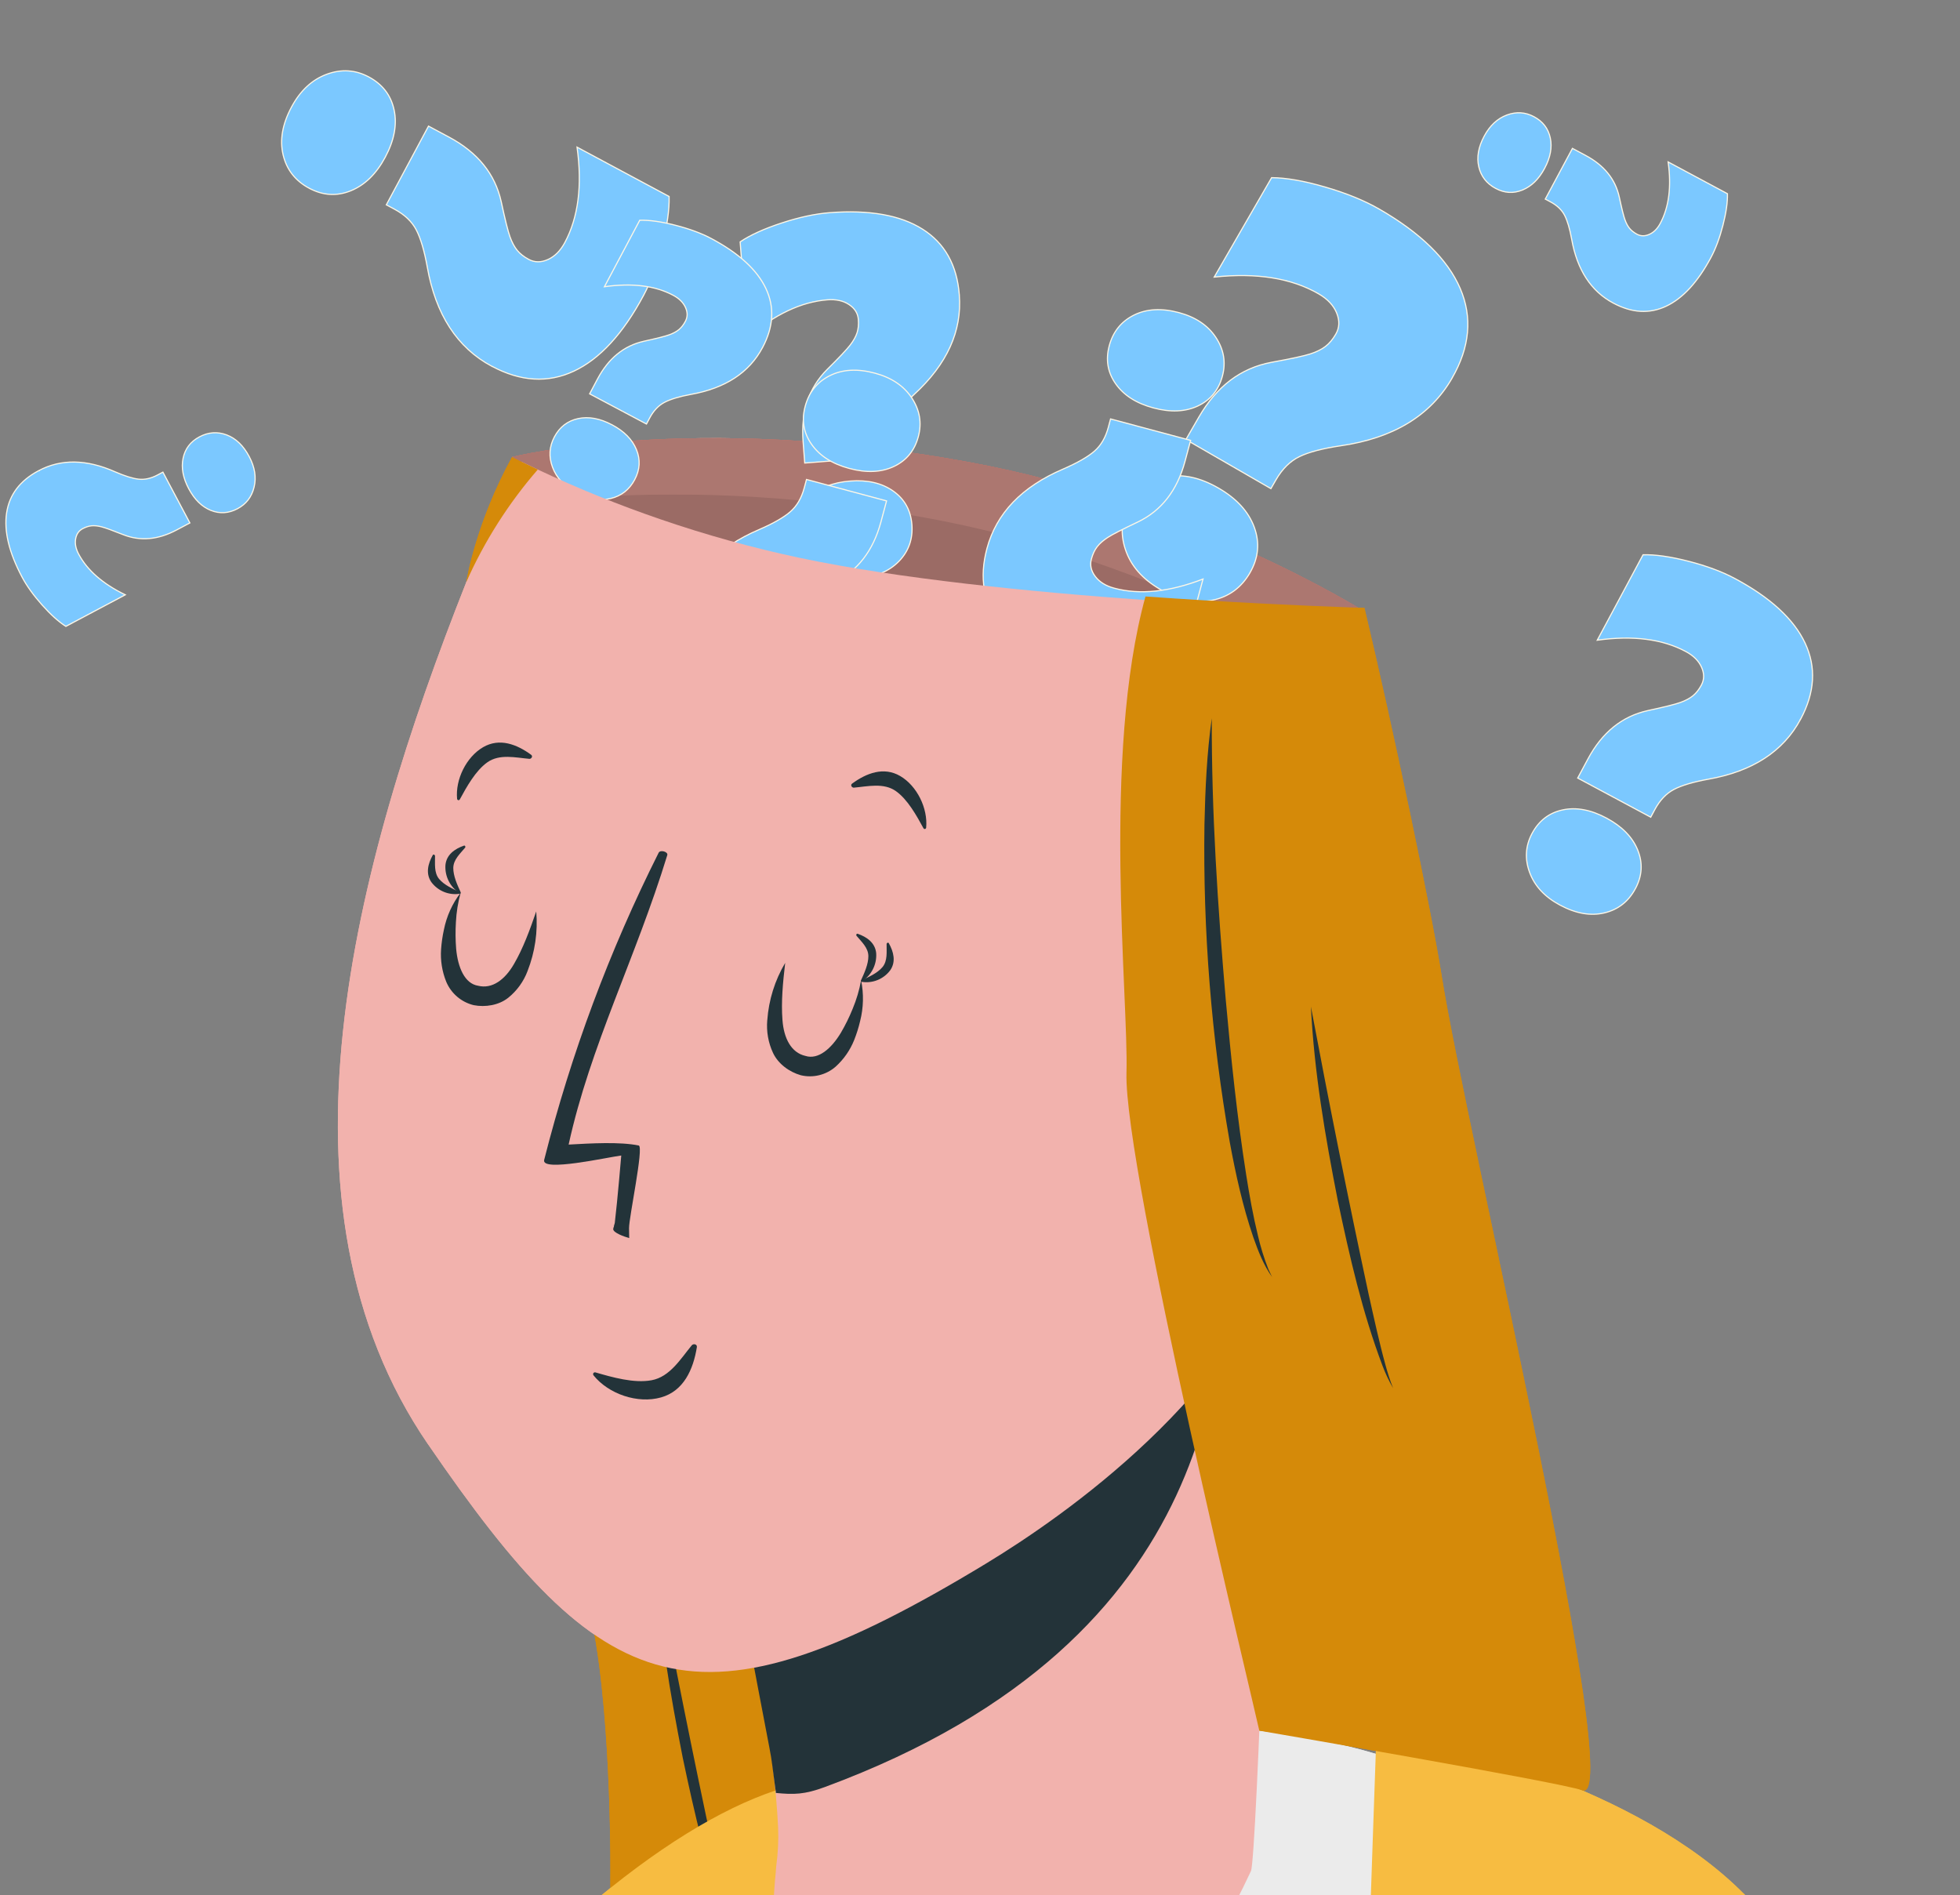 <?xml version="1.0" encoding="UTF-8"?>
<svg id="uuid-c5468422-dcda-4f16-9491-dee401680d7c" data-name="Layer 1" xmlns="http://www.w3.org/2000/svg" xmlns:xlink="http://www.w3.org/1999/xlink" viewBox="0 0 1725 1668">
  <rect x="0" y="0" width="1725" height="1668" fill="#808080" stroke="none"/>
  <defs>
    <style>
      .uuid-42521da4-27f3-4c19-9b2e-f9abe98a5b18 {
        mask: url(#uuid-32446f0e-a67a-484f-ba15-6d773fdec46c);
      }

      .uuid-7142bf57-3c7f-47e7-8835-cbe084eb5528 {
        fill: #f2b2ad;
      }

      .uuid-6d3cb1f9-f65b-4e2f-bca6-8b9477bac855 {
        mask: url(#uuid-804f5815-ce9e-415e-aa9e-caaea154c9cd);
      }

      .uuid-a1bd583d-0366-4ce0-8408-8989d85c3ffb {
        fill: #d58a09;
      }

      .uuid-82065aae-6e7d-4831-83cd-d829246261d7 {
        mask: url(#uuid-671f5466-809d-4209-ae8f-4537d82fa4c5);
      }

      .uuid-b357000d-8155-47b1-b946-fab68324cc4f {
        mask: url(#uuid-cc7bfb5e-d54b-4b4f-bb7b-226b1c2c969d);
      }

      .uuid-672727f5-cb4f-4a46-ab09-01edc7cbda0c {
        fill: #fff;
      }

      .uuid-73834d5f-8d5b-4fd6-828d-376c20b19493 {
        fill: #f5a9a0;
      }

      .uuid-3d956c2f-d3db-4bf6-8049-a6c779a12706 {
        fill: #7bc8ff;
        fill-rule: evenodd;
      }

      .uuid-6c986248-5e81-4ea7-bf4d-28e0bc7a485c {
        mask: url(#uuid-a0a3b8fd-2606-4fae-a831-f751a9f5c41b);
      }

      .uuid-5c991a30-e95a-4235-bc44-e15f9f0af136 {
        fill: #ad645a;
      }

      .uuid-c467403e-1f74-4254-9fea-b2eaccd6b5a8 {
        mask: url(#uuid-c6793b17-3bf3-42f3-b688-abeec6f6c466);
      }

      .uuid-0327cc9e-f921-4413-adb5-d70e1c9d9c05 {
        fill: #c8c7c7;
      }

      .uuid-731965ec-d9d8-43db-914a-a5ab0518ba13 {
        opacity: .3;
      }

      .uuid-6d9be762-cc7f-4498-b9de-e55cc2ab3f27 {
        fill: #f7bc41;
      }

      .uuid-e7b24379-43b0-41d1-8956-fe8d9a84f87c {
        fill: #233339;
      }

      .uuid-c04d35a5-6cb5-4965-9cc9-550564fc2176 {
        fill: #ebebeb;
      }

      .uuid-a9d9ef51-facc-40a2-b23f-76193d7ecf56 {
        mask: url(#uuid-d5538572-6304-45a6-abf3-344beedaf782);
      }

      .uuid-720ea7d5-822b-404f-9676-c365dbb4cf66 {
        mask: url(#uuid-f3302ee5-8817-4454-8139-566d9c1134da);
      }

      .uuid-f1505984-06d8-44df-b33e-f0eb161ec4df {
        opacity: .1;
      }

      .uuid-61cca793-3726-489a-a5a9-85ad5ec16301 {
        mask: url(#uuid-4a7cad44-fdb4-4058-9305-09a759f0127c);
      }

      .uuid-10557668-e1c7-412a-84f9-fcfd1dd1f507 {
        fill: none;
        stroke: #fef7e6;
      }

      .uuid-452367e3-b262-484f-84a1-021a36cb14eb {
        mask: url(#uuid-7d21858c-895b-4710-a0f1-fc207587879b);
      }
    </style>
    <mask id="uuid-32446f0e-a67a-484f-ba15-6d773fdec46c" data-name="mask" x="-564" y="0" width="2852" height="2123.148" maskUnits="userSpaceOnUse">
      <g id="uuid-b957315f-c82a-42de-b4bd-9862a479d58c" data-name="mask-2">
        <rect id="uuid-ea5869a5-6f88-4dcb-b4db-04e789c540a9" data-name="path-1" class="uuid-672727f5-cb4f-4a46-ab09-01edc7cbda0c" x="-564" y="0" width="2852" height="1668"/>
      </g>
    </mask>
    <mask id="uuid-a0a3b8fd-2606-4fae-a831-f751a9f5c41b" data-name="mask-1" x="567.641" y="1602.223" width="292.627" height="486.634" maskUnits="userSpaceOnUse">
      <g id="uuid-ca91360e-48a1-4f4c-8c24-884bfca77ee7" data-name="mask-4">
        <rect id="uuid-a07a9ad3-ffca-4a14-b6cc-a863353a7c6c" data-name="path-3" class="uuid-672727f5-cb4f-4a46-ab09-01edc7cbda0c" x="567.641" y="1602.245" width="292.622" height="486.612"/>
      </g>
    </mask>
    <mask id="uuid-804f5815-ce9e-415e-aa9e-caaea154c9cd" data-name="mask-2" x="450.648" y="385.566" width="750.233" height="154.331" maskUnits="userSpaceOnUse">
      <g id="uuid-a55d5c1f-353f-4d11-b9ed-d6256437707f" data-name="mask-6">
        <rect id="uuid-98b24385-b4f0-4f9a-b41c-e35c2b8c3096" data-name="path-5" class="uuid-672727f5-cb4f-4a46-ab09-01edc7cbda0c" x="450.67" y="385.574" width="750.212" height="154.32"/>
      </g>
    </mask>
    <mask id="uuid-7d21858c-895b-4710-a0f1-fc207587879b" data-name="mask-3" x="516.471" y="435.163" width="556.951" height="103.739" maskUnits="userSpaceOnUse">
      <g id="uuid-7fec3ef3-c8f0-488c-b5cd-15c4ebacb11d" data-name="mask-8">
        <rect id="uuid-e31e399d-3a04-43a1-9587-04ec647da54b" data-name="path-7" class="uuid-672727f5-cb4f-4a46-ab09-01edc7cbda0c" x="516.471" y="435.165" width="556.951" height="103.736"/>
      </g>
    </mask>
    <mask id="uuid-c6793b17-3bf3-42f3-b688-abeec6f6c466" data-name="mask-4" x="-73.995" y="-1.165" width="2003.528" height="2124.335" maskUnits="userSpaceOnUse">
      <g id="uuid-1963d485-5147-4559-8ebe-cc53cd2a9872" data-name="mask-14">
        <rect id="uuid-e57589e1-88a8-4a3a-a76d-a570e33a7874" data-name="path-13" class="uuid-672727f5-cb4f-4a46-ab09-01edc7cbda0c" x="-73.995" y="-1.165" width="2003.528" height="2124.335"/>
      </g>
    </mask>
    <mask id="uuid-d5538572-6304-45a6-abf3-344beedaf782" data-name="mask-5" x="567.641" y="1602.223" width="292.627" height="486.634" maskUnits="userSpaceOnUse">
      <g id="uuid-f5f240e4-b5d0-4a19-a9d0-f5cbeab8424b" data-name="mask-16">
        <rect id="uuid-aa395653-558b-48fb-89d7-b819660351fb" data-name="path-15" class="uuid-672727f5-cb4f-4a46-ab09-01edc7cbda0c" x="567.641" y="1602.245" width="292.622" height="486.612"/>
      </g>
    </mask>
    <mask id="uuid-cc7bfb5e-d54b-4b4f-bb7b-226b1c2c969d" data-name="mask-6" x="450.648" y="385.566" width="750.233" height="154.331" maskUnits="userSpaceOnUse">
      <g id="uuid-96f646a9-7e60-499c-9e1f-55c151da50e8" data-name="mask-18">
        <rect id="uuid-e7940b07-7187-4f8c-a4bd-5b37ebe9a858" data-name="path-17" class="uuid-672727f5-cb4f-4a46-ab09-01edc7cbda0c" x="450.67" y="385.574" width="750.212" height="154.32"/>
      </g>
    </mask>
    <mask id="uuid-4a7cad44-fdb4-4058-9305-09a759f0127c" data-name="mask-7" x="516.471" y="435.162" width="556.951" height="103.739" maskUnits="userSpaceOnUse">
      <g id="uuid-5dacc330-dce6-4ee4-b0c0-a907a38f9a28" data-name="mask-20">
        <rect id="uuid-ede260b9-5431-4cc7-b296-76f87a020550" data-name="path-19" class="uuid-672727f5-cb4f-4a46-ab09-01edc7cbda0c" x="516.471" y="435.165" width="556.951" height="103.736"/>
      </g>
    </mask>
    <mask id="uuid-671f5466-809d-4209-ae8f-4537d82fa4c5" data-name="mask-8" x="-73.995" y="-1.165" width="2003.528" height="2124.335" maskUnits="userSpaceOnUse">
      <g id="uuid-e105277b-59dd-42ef-8529-73b5d5d3ca89" data-name="mask-22">
        <rect id="uuid-0af99e45-a017-490b-b57a-446206bcb9bb" data-name="path-21" class="uuid-672727f5-cb4f-4a46-ab09-01edc7cbda0c" x="-73.995" y="-1.165" width="2003.528" height="2124.335"/>
      </g>
    </mask>
    <mask id="uuid-f3302ee5-8817-4454-8139-566d9c1134da" data-name="mask-9" x="-73.995" y="-1.165" width="2003.528" height="2124.335" maskUnits="userSpaceOnUse">
      <g id="uuid-e73adecc-8f63-4846-9d69-b7d0bc3d6106" data-name="mask-24">
        <rect id="uuid-2cea01f4-9943-4b29-9d95-b93765ba290d" data-name="path-23" class="uuid-672727f5-cb4f-4a46-ab09-01edc7cbda0c" x="-73.995" y="-1.165" width="2003.528" height="2124.335"/>
      </g>
    </mask>
  </defs>
  <g id="uuid-907eac92-f023-4d3c-993a-6dd938c745d5" data-name="Mask Group 8-Clipped">
    <g class="uuid-42521da4-27f3-4c19-9b2e-f9abe98a5b18">
      <g id="uuid-c9934907-2f21-481c-805f-7f7dbe56366f" data-name="Mask Group 8">
        <g id="uuid-1bb22dca-3343-4c20-b513-c39e26dfb5df" data-name="Group 46594">
          <g id="uuid-279bc9e3-71a0-4038-8779-62ce69505783" data-name="Group">
            <g id="uuid-751fbdb2-f2a2-48ed-80f9-52df0305d63c" data-name="Group 46586">
              <path id="uuid-e2ec1278-77d1-4110-a365-3586a21c39de" data-name="Path 1835" class="uuid-a1bd583d-0366-4ce0-8408-8989d85c3ffb" d="M521.932,1431.761c16.704,86.321,15.258,221.392,15.258,221.392l.043,34.593,180.053-126.417-23.243-165.24-172.111,35.672h0Z"/>
              <path id="uuid-b5b8d7cd-4a12-4218-901d-5fb4954ef83d" data-name="Path 1836" class="uuid-e7b24379-43b0-41d1-8956-fe8d9a84f87c" d="M577.18,1375.955c2.849,57.554,12.582,114.44,23.675,170.829,10.359,49.203,21.603,98.578,39.429,145.58,2.547,6.733,5.633,13.25,9.237,19.465-1.338-3.323-2.611-6.668-3.669-10.078-.842-2.59-2.352-7.661-3.043-10.272-5.503-19.875-10.381-42.362-14.891-62.626-17.956-83.688-34.962-168.714-50.759-252.899"/>
              <path id="uuid-7dffd5f2-23df-487e-b04a-d4d94ea28912" data-name="Path 1837" class="uuid-5c991a30-e95a-4235-bc44-e15f9f0af136" d="M218.433,2088.858h501.724c3.302-10.617,6.561-21.127,9.755-31.529,10.985-36.06,20.135-70.87,27.236-103.909,1.683-7.812,3.259-15.559,4.705-23.199,2.87-14.998,5.331-29.586,7.295-43.7,9.971-70.934,8.525-129.87-5.654-169.836-12.604-35.715-35.415-56.281-69.384-56.691-1.338-.065-2.741-.065-4.101,0-2.741.065-5.503.281-8.352.626-54.493,6.431-133.804,58.698-241.258,173.117-25.725,27.45-53.112,58.547-82.182,93.27-9.647,11.545-19.617,23.372-29.933,35.499-33.688,39.751-70.744,82.307-109.871,126.374"/>
              <path id="uuid-b9bcb0bf-ef66-4831-86fe-67eb7bcf4d5b" data-name="Path 1838" class="uuid-6d9be762-cc7f-4498-b9de-e55cc2ab3f27" d="M62.205,2122.933h697.855c5.611-15.387,31.077-64.525,36.214-79.178,8.568-24.407,16.229-47.93,22.984-70.524,2.741-9.193,5.374-18.257,7.791-27.169h.065c4.942-17.761,9.258-34.917,13.014-51.469,2.417-10.445,4.597-20.631,6.496-30.622,1.856-9.366,3.539-18.559,4.985-27.515.95-5.978,1.856-11.826,2.633-17.631.842-5.805,1.511-11.481,2.18-17.048.345-2.978.669-5.913.95-8.848.216-2.482.496-4.877.669-7.294.043-.13.065-.259.065-.41.281-3.107.496-6.215.734-9.258.561-7.532.95-14.869,1.187-22.055,1.791-56.238-6.345-100.413-22.984-131.812-12.884-24.472-30.991-41.24-53.651-49.915-1.338-.604-2.698-1.122-4.101-1.554-26.675-9.021-59.306-7.467-96.922,5.179h-.065c-48.364,16.25-104.929,50.778-167.644,104.427-114.576,98.039-305.376,284.341-452.454,442.697"/>
              <g id="uuid-f5785d84-cf29-4b33-b6b9-d78fff4f62d6" data-name="Group 46579" class="uuid-f1505984-06d8-44df-b33e-f0eb161ec4df">
                <g id="uuid-9b9eabd7-7ae9-4021-a580-395ebcf0bfd9" data-name="Group 46577-Clipped">
                  <g class="uuid-6c986248-5e81-4ea7-bf4d-28e0bc7a485c">
                    <g id="uuid-705fcdf3-2dde-4efa-8b65-d867ed1a8072" data-name="Group 46577">
                      <g id="uuid-7a03941d-edce-4756-ad79-b16f07b77357" data-name="Path 1839">
                        <g id="uuid-c9763d79-f5e8-4bf4-89fc-98f6cef04fc1" data-name="Group">
                          <path id="uuid-09bf52a1-a671-4e1e-af9c-4b6b11e49c9d" data-name="Path" d="M567.641,2088.857h212.339c5.654-15.387,11.05-30.428,16.208-45.081,8.568-24.407,16.251-47.93,23.027-70.524,2.741-9.193,5.374-18.257,7.856-27.169,4.942-17.739,9.258-34.895,13.014-51.404l.065-.065c2.417-10.445,4.597-20.631,6.496-30.622,1.856-9.366,3.539-18.559,4.985-27.515.95-5.978,1.856-11.826,2.633-17.631.842-5.805,1.511-11.481,2.18-17.07.345-2.978.669-5.913.95-8.848.216-2.482.496-4.877.669-7.294.043-.13.065-.259.065-.41.281-3.108.496-6.215.734-9.258.561-7.532.95-14.869,1.165-22.055,1.791-56.238-6.388-100.348-23.2-131.704-3.712-7.078-8.115-13.768-13.121-19.983l-16.488,31.313-43.724,83.105-57.557,109.412-20.848,39.621v.065l-5.374,10.1-81.837,155.55-30.214,57.447-.022.022Z"/>
                        </g>
                      </g>
                    </g>
                  </g>
                </g>
              </g>
              <path id="uuid-6191649a-7cb5-4045-8eb0-fd4b148c5981" data-name="Path 1840" class="uuid-6d9be762-cc7f-4498-b9de-e55cc2ab3f27" d="M559.85,2088.858h346.618c-.065-40.441-.065-79.782-.108-117.569-.065-10.855-.065-21.602-.065-32.219-.065-20.048-.108-39.621-.173-58.633-.345-137.962-.95-246.705-1.23-300.526v-.065c-.173-23.825-.281-36.924-.281-36.924l3.259-12.517,6.388-24.515s-65.413,14.523-134.97,64.784c-7.51,5.395-15.064,11.265-22.639,17.588-19.51,16.228-37.379,34.356-53.306,54.102-1.683,2.072-3.302,4.079-4.92,6.194-2.87,3.733-5.654,7.532-8.417,11.438-3.129,4.316-6.172,8.719-9.086,13.315v.065c-14.33,22.033-26.286,45.491-35.696,70.028-22.358,57.965-52.4,187.252-85.376,345.499"/>
              <path id="uuid-4d7c78d0-e2ba-4f2f-8bc8-57dbe9f19731" data-name="Path 1841" class="uuid-c04d35a5-6cb5-4965-9cc9-550564fc2176" d="M587.323,2123.148l1108.808-.216c-125.064-208.443-247.172-414.793-311.247-480.894-9.302-9.625-19.272-18.602-29.825-26.824-12.56-9.97-25.79-19.055-39.623-27.169-9.518-5.697-19.38-10.963-29.545-15.861-24.171-11.675-49.313-21.278-75.103-28.723-14.136-4.187-28.531-7.747-43.098-10.855-68.37-14.027-138.509-17.415-207.893-9.992h-.065c-17.718,1.899-35.027,4.489-51.838,7.747-46.637,9.021-89.347,23.155-124.503,41.822-9.215,4.834-18.15,10.164-26.739,16.034-19.725,13.509-35.998,28.723-47.867,45.599-1.791,2.59-3.647,5.395-5.439,8.503-1.187,2.007-2.352,4.079-3.539,6.258-1.899,3.561-3.82,7.359-5.719,11.373-4.532,9.646-9.129,20.674-13.726,33.083v.065c-27.365,73.869-55.443,194.718-82.506,338.313-3.539,18.775-7.014,72.207-10.532,91.737"/>
              <path id="uuid-d429e22b-3b95-412c-abd5-6d28357e189c" data-name="Path 1842" class="uuid-0327cc9e-f921-4413-adb5-d70e1c9d9c05" d="M1250.735,1652.484c-38.652,52.613-81.146,102.29-127.136,148.644-45.688,45.383-95.886,86.17-151.847,113.62-55.248,27.838-118.417,40.204-178.089,26.198-59.457-13.401-110.173-60.986-134.474-122.705,11.719,65.194,60.428,127.431,127.654,147.307,66.039,21.386,138.423,8.632,198.721-21.278,60.644-30.536,112.504-75.013,155.947-125.489,43.745-50.239,80.477-106.175,109.202-166.276"/>
              <path id="uuid-daeee06d-aa0e-4f0f-8508-1293a22dd1c5" data-name="Path 1843" class="uuid-6d9be762-cc7f-4498-b9de-e55cc2ab3f27" d="M1192.918,2122.933l575.338.216c-72.6-143.012-136.934-300.699-181.284-377.373l-.065-.065c-18.992-32.91-34.358-57.274-45.062-70.869-.022,0-.065-.022-.065-.065h0c-2.137-2.762-4.101-5.05-5.827-6.884l-.496-.518c-46.918-47.736-114.683-81.854-176.061-105.117-47.975-18.149-97.397-32.198-147.746-41.995,0,0-.281,8.092-.842,23.199-1.057,30.622-3.194,89.774-5.784,167.764v.065c-.281,7.92-.561,16.034-.842,24.299-3.302,97.823-7.295,255.273-11.265,387.322"/>
              <path id="uuid-6004ccee-206d-4aca-ace7-66230bcc69fd" data-name="Path 1846" class="uuid-7142bf57-3c7f-47e7-8835-cbe084eb5528" d="M791.526,1892.866c119.777,21.861,237.525-91.651,309.455-246.252,4.877-10.618,19.79-424.246,15.28-506.639l-497.472,154.493s59.025,169.88,66.017,313.582c.475,11.373-.065,22.745-1.619,34.01-.086,1.554-.432,3.474-.432,5.632-6.712,64.805-6.992,223.959,108.77,245.151"/>
              <path id="uuid-8d5c3cce-15c4-4446-96b1-2092410d4e68" data-name="Path 1847" class="uuid-e7b24379-43b0-41d1-8956-fe8d9a84f87c" d="M682.195,1572.745c0,1.446.669,3.0.647,5.158,15.862,1.597,25.315,1.381,42.968-5.136,356.848-131.812,349.165-388.163,356.848-491.921l-124.287,38.542-339.583,105.506s31.228,172.124,58.378,313.28c2.46,12.84,2.374,15.344,5.028,34.593"/>
              <path id="uuid-f3f3c5f7-f299-4771-8d6f-9bd77749542a" data-name="Path 1848" class="uuid-5c991a30-e95a-4235-bc44-e15f9f0af136" d="M1200.881,538.211s-150.357-95.406-350.136-131.877c-241.819-44.153-400.075-4.143-400.075-4.143,0,0,121.287,83.494,334.705,112.131,261.243,35.046,415.506,23.889,415.506,23.889"/>
              <path id="uuid-aeed1e9e-170b-43e6-bce3-692d01973789" data-name="Path 1849" class="uuid-73834d5f-8d5b-4fd6-828d-376c20b19493" d="M450.67,402.191s22.704,15.624,65.802,35.737c56.435,26.241,147.876,60.187,268.882,76.394,95.541,13.121,191.686,21.321,288.047,24.58,82.506,2.59,127.46-.691,127.46-.691,0,0-150.336-95.406-350.158-131.877-241.819-44.175-400.054-4.143-400.054-4.143"/>
              <g id="uuid-e7662e02-51d3-4e41-b9df-104df71e1903" data-name="Group 46582" class="uuid-731965ec-d9d8-43db-914a-a5ab0518ba13">
                <g id="uuid-da062990-4c1d-48f4-bb77-b70fc24e5a15" data-name="Group 46580-Clipped">
                  <g class="uuid-6d3cb1f9-f65b-4e2f-bca6-8b9477bac855">
                    <g id="uuid-b23c51f0-d34d-4893-9e47-0bb47cfbca54" data-name="Group 46580">
                      <g id="uuid-88e83a0a-90bd-43db-9f5f-b85304d33663" data-name="Path 1850">
                        <g id="uuid-97d3620f-0d99-4aea-a004-16a304211f90" data-name="Group">
                          <path id="uuid-5f02d94d-05db-4c11-94bc-4515214fb1a6" data-name="Path" d="M450.67,402.191s22.704,15.624,65.802,35.737c56.435,26.241,147.876,60.187,268.882,76.394,95.541,13.121,191.686,21.321,288.047,24.58,82.506,2.59,127.46-.691,127.46-.691,0,0-150.336-95.406-350.158-131.877-241.819-44.175-400.054-4.143-400.054-4.143"/>
                        </g>
                      </g>
                    </g>
                  </g>
                </g>
              </g>
              <g id="uuid-848032a2-2049-41c1-ae0a-152273ccd220" data-name="Group 46585" class="uuid-f1505984-06d8-44df-b33e-f0eb161ec4df">
                <g id="uuid-71f3ed63-16e4-4eba-ba84-c6be03361df0" data-name="Group 46583-Clipped">
                  <g class="uuid-452367e3-b262-484f-84a1-021a36cb14eb">
                    <g id="uuid-e4251c9b-c952-4f36-b941-d7a3e24257c8" data-name="Group 46583">
                      <g id="uuid-cda78dcb-cf70-4f3d-9c09-65cf05c6cf75" data-name="Path 1851">
                        <g id="uuid-b1587680-187d-4c79-aac3-47617513a94d" data-name="Group">
                          <path id="uuid-fcc7954a-4c04-419b-bc97-1d93e228b2c7" data-name="Path" d="M516.471,437.927c56.457,26.241,147.876,60.187,268.882,76.394,95.541,13.121,191.686,21.321,288.068,24.58-62.953-29.112-153.465-64.05-257.401-82.998-126.122-23.026-229.475-23.156-299.55-17.976"/>
                        </g>
                      </g>
                    </g>
                  </g>
                </g>
              </g>
            </g>
            <g id="uuid-940b674b-61cc-4dce-ad2e-edcb461094b1" data-name="Group 46591">
              <g id="uuid-e92b5c08-d29f-42cb-9d5b-46853188167b" data-name="Group 46590">
                <path id="uuid-a37485f3-7eea-41a8-bb39-11624cf4aaef" data-name="Path 1852" class="uuid-7142bf57-3c7f-47e7-8835-cbe084eb5528" d="M376.689,1270.989c154.674,225.664,233.921,261.077,491.257,104.966,66.794-40.528,224.252-148.904,268.364-297.203,55.615-186.842,86.153-399.709,62.046-506.142-2.698-11.891-5.935-23.501-9.647-34.874-44.393-1.619-109.31-4.597-180.55-9.646-102.296-7.229-217.605-18.84-303.93-37.053-.453-.108-.885-.173-1.338-.281-41.026-8.762-81.513-19.983-121.179-33.6-36.926-12.624-73.118-27.299-108.425-43.937-4.985-2.352-9.755-4.661-14.352-6.884-18.215,34.356-34.444,69.747-48.601,105.981-.029.072-.043.13-.043.173v.065c-99.835,252.1-178.025,547.749-33.624,758.458"/>
                <path id="uuid-4a0c5895-c282-4ed6-9fb1-abc7a3f1f205" data-name="Path 1853" class="uuid-e7b24379-43b0-41d1-8956-fe8d9a84f87c" d="M608.818,1183.977c-9.776,11.826-19.164,27.731-35.35,30.73-15.517,2.87-34.552-2.59-49.421-6.906-.863-.259-1.748.237-2.007,1.079-.151.496-.043,1.057.281,1.468,13.294,16.552,38.911,25.249,59.392,19.487,20.027-5.611,28.444-24.623,31.595-44.196.453-2.741-3.086-3.388-4.511-1.662"/>
                <path id="uuid-c0ef5893-139b-4b5a-9c8a-3c3ef1fa1c23" data-name="Path 1854" class="uuid-e7b24379-43b0-41d1-8956-fe8d9a84f87c" d="M751.557,693.178c12.064-1.036,26.178-4.597,36.99,3.107,10.359,7.38,18.128,21.515,24.171,32.586.302.626,1.058.885,1.683.583.388-.194.669-.583.712-1.014,1.619-17.092-8.071-36.859-22.876-45.491-14.46-8.438-29.718-2.546-42.321,6.69-1.77,1.295-.13,3.712,1.64,3.561"/>
                <path id="uuid-bece5aea-713c-4ec0-936d-59fca8328bb0" data-name="Path 1855" class="uuid-e7b24379-43b0-41d1-8956-fe8d9a84f87c" d="M465.842,667.822c-12.064-1.036-26.178-4.597-36.99,3.108-10.359,7.38-18.128,21.515-24.171,32.586-.302.626-1.058.885-1.683.583-.389-.194-.669-.583-.712-1.014-1.619-17.091,8.071-36.859,22.876-45.491,14.46-8.438,29.718-2.546,42.321,6.69,1.77,1.295.13,3.712-1.64,3.561"/>
                <path id="uuid-9e63a308-c4f4-4c54-9bf0-40b080877274" data-name="Path 1856" class="uuid-e7b24379-43b0-41d1-8956-fe8d9a84f87c" d="M382.861,753.279c.108,6.733-1.014,14.739,3.626,20.307,4.446,5.33,12.323,8.87,18.474,11.61.367.151.539.561.389.928-.086.216-.259.367-.496.41-9.647,1.597-19.38-2.352-25.207-10.186-5.223-7.532-2.957-16.293,1.23-23.781.583-1.036,1.942-.259,1.964.712"/>
                <path id="uuid-f52ef992-069b-4a1d-92bc-4e0d91d0fcdb" data-name="Path 1857" class="uuid-e7b24379-43b0-41d1-8956-fe8d9a84f87c" d="M409.277,746.093c-4.252,5.136-10.23,10.38-10.338,17.717-.086,7.014,3.539,14.998,6.41,21.213.173.345.065.755-.281.95-.216.108-.453.108-.669,0-8.287-5.373-13.035-14.826-12.366-24.709.928-9.193,8.287-14.243,16.251-17.027,1.122-.389,1.64,1.122,1.014,1.856"/>
                <path id="uuid-5e826877-9ffa-4f6e-9aac-544dc79e463b" data-name="Path 1858" class="uuid-e7b24379-43b0-41d1-8956-fe8d9a84f87c" d="M780.304,830.817c-.108,6.733,1.014,14.739-3.647,20.307-4.446,5.33-12.323,8.87-18.474,11.61-.367.151-.54.561-.389.928.086.216.259.367.496.41,9.647,1.597,19.38-2.352,25.207-10.186,5.223-7.532,2.957-16.293-1.23-23.781-.583-1.036-1.942-.259-1.964.712"/>
                <path id="uuid-6b60c937-994f-4748-a2de-020311e30bd8" data-name="Path 1859" class="uuid-e7b24379-43b0-41d1-8956-fe8d9a84f87c" d="M753.91,823.652c4.252,5.136,10.251,10.38,10.338,17.717.086,7.013-3.539,14.998-6.41,21.213-.173.345-.043.755.281.95.216.108.453.108.647,0,8.287-5.373,13.035-14.826,12.366-24.709-.928-9.193-8.287-14.243-16.251-17.027-1.122-.388-1.64,1.122-1.014,1.856"/>
                <path id="uuid-ec845891-3781-45f2-9656-bb82a695cd3e" data-name="Path 1860" class="uuid-e7b24379-43b0-41d1-8956-fe8d9a84f87c" d="M553.764,1089.607c-4.834-1.403-13.747-4.618-14.093-7.79l.043-.194c.043-.755.237-1.489.583-2.136,0,0,.022-.539.065-.734l.712-2.417c2.503-21.149,5.697-59.41,5.697-59.41-12.453,1.597-70.571,14.696-67.852,3.906,23.696-93.529,57.493-184.209,100.785-270.422,1.489-2.805,8.46-.777,7.575,2.158-27.667,90.378-67.809,167.829-86.822,254.733,20.027-1.101,44.846-2.59,61.766.82,4.467,1.726-8.654,63.079-8.611,72.79h0"/>
                <path id="uuid-38d965de-2e5e-4ee8-93fb-0ce1be6032ce" data-name="Path 1861" class="uuid-e7b24379-43b0-41d1-8956-fe8d9a84f87c" d="M675.267,897.845c-.863,9.884.885,19.832,5.093,28.831,4.554,9.668,14.395,16.789,24.473,19.616,10.812,2.568,22.207-.237,30.581-7.532,7.187-6.496,12.798-14.545,16.38-23.544,2.136-5.395,3.885-10.941,5.201-16.595,3-11.761,3.302-24.04.842-35.91-1.532,8.611-4.036,17.005-7.402,25.076-2.935,7.294-6.41,14.372-10.402,21.149-8.266,13.725-19.812,24.019-31.271,20.307-12.345-2.827-18.927-15.3-20.114-31.572-1.252-15.905.367-32.975,2.396-50.282-9.086,15.365-14.481,32.651-15.754,50.455"/>
                <path id="uuid-21fbbbc2-846f-4f2c-9166-ba6f38ebd7a9" data-name="Path 1862" class="uuid-e7b24379-43b0-41d1-8956-fe8d9a84f87c" d="M464.331,854.512c-3.453,9.236-9.323,17.372-17.006,23.566-8.244,6.604-20.157,8.524-30.408,6.539-10.877-2.633-19.855-10.294-24.193-20.609-3.647-9.042-5.201-18.796-4.532-28.529.41-5.805,1.23-11.567,2.482-17.243,2.352-11.848,7.402-23.005,14.74-32.608-2.331,8.438-3.734,17.092-4.165,25.831-.496,7.898-.432,15.818.216,23.695,1.489,16.056,7.424,30.514,19.294,32.37,12.301,3.064,23.567-5.158,31.638-19.206,7.985-13.703,13.877-29.759,19.531-46.203,1.532,17.825-1.079,35.758-7.618,52.418"/>
                <path id="uuid-0a1bac93-18e6-446b-b827-51479e7b9508" data-name="Path 1863" class="uuid-a1bd583d-0366-4ce0-8408-8989d85c3ffb" d="M1108.341,1523.11s265.947,45.621,284.183,52.462c40.012,15.041-102.253-580.422-123.704-716.83-8.848-56.281-42.947-218.823-67.96-323.703-3.863-.173-7.899-.281-12.172-.453-44.393-1.619-109.31-4.597-180.55-9.646-38.544,139.818-14.762,354.045-16.726,419.239-2.46,84.659,112.698,558.647,116.906,578.954"/>
                <path id="uuid-6fd6cc27-1b33-4837-812b-33693b5d5db2" data-name="Path 1864" class="uuid-a1bd583d-0366-4ce0-8408-8989d85c3ffb" d="M410.356,512.314c15.949-35.974,37.163-69.359,62.953-99.075-4.985-2.352-9.755-4.661-14.352-6.884-2.87-1.446-5.611-2.805-8.287-4.143-31.228,56.799-39.731,106.541-40.292,110.102"/>
              </g>
            </g>
            <g id="uuid-9a021182-a2dc-4cbb-b171-cfba0fd6bcb1" data-name="Group 46593">
              <g id="uuid-69bc59b0-912a-40b4-919e-5eb2ad8e6a9b" data-name="Group 46592">
                <path id="uuid-c9bd2756-1746-4feb-a967-a104ea988023" data-name="Path 1865" class="uuid-e7b24379-43b0-41d1-8956-fe8d9a84f87c" d="M1066.516,631.977c-4.338,30.601-5.784,62.475-6.474,93.421-1.381,93.766,6.086,187.467,22.294,279.852,5.201,28.141,11.395,56.368,20.632,83.429,4.295,12.236,9.086,24.666,16.618,35.197-1.101-2.352-2.309-4.64-3.324-6.992-3.777-9.582-6.841-19.444-9.15-29.479-4.252-17.372-7.51-35.478-10.294-53.174-8.05-51.059-13.359-102.506-17.999-154.018-7.079-82.544-12.604-165.304-12.323-248.237"/>
                <path id="uuid-042256e5-2eac-457c-8f93-39f8898c7afc" data-name="Path 1866" class="uuid-e7b24379-43b0-41d1-8956-fe8d9a84f87c" d="M1153.726,885.76c2.849,57.554,12.582,114.44,23.675,170.829,10.359,49.203,21.603,98.578,39.429,145.58,2.547,6.733,5.633,13.25,9.237,19.465-1.338-3.323-2.59-6.668-3.669-10.078-.842-2.59-2.352-7.661-3.043-10.272-5.503-19.875-10.381-42.362-14.891-62.626-17.956-83.688-34.962-168.714-50.759-252.899"/>
              </g>
            </g>
          </g>
        </g>
      </g>
    </g>
  </g>
  <g id="uuid-00d27f7f-0a02-4a68-9fb6-4c539ef0690b" data-name="Group 46586-Clipped">
    <g class="uuid-c467403e-1f74-4254-9fea-b2eaccd6b5a8">
      <g id="uuid-a0f4de58-9107-4998-8c0f-296a8fe19b3a" data-name="Group 46586">
        <g id="uuid-0cea991c-539c-4cbc-ab28-1ce5e00edfb1" data-name="Group">
          <g>
            <path id="uuid-b647ebfb-336d-4a7c-9d5a-dc59cc9472a1" data-name="Path 1835" class="uuid-a1bd583d-0366-4ce0-8408-8989d85c3ffb" d="M521.932,1431.761c16.704,86.321,15.258,221.392,15.258,221.392l.043,34.593,180.053-126.417-23.243-165.24-172.111,35.672h0Z"/>
            <path id="uuid-bf0772b1-c60a-4745-8b05-00380b069b8a" data-name="Path 1836" class="uuid-e7b24379-43b0-41d1-8956-fe8d9a84f87c" d="M577.18,1375.955c2.849,57.554,12.582,114.44,23.675,170.829,10.359,49.203,21.603,98.578,39.429,145.58,2.547,6.733,5.633,13.25,9.237,19.465-1.338-3.323-2.611-6.668-3.669-10.078-.842-2.59-2.352-7.661-3.043-10.272-5.503-19.875-10.381-42.362-14.891-62.626-17.956-83.688-34.962-168.714-50.759-252.899"/>
            <path id="uuid-78c30b0b-c71b-47b3-9048-97e2580b9c08" data-name="Path 1837" class="uuid-5c991a30-e95a-4235-bc44-e15f9f0af136" d="M218.433,2088.857h501.724c3.302-10.617,6.561-21.127,9.755-31.529,10.985-36.06,20.135-70.87,27.236-103.909,1.683-7.812,3.259-15.559,4.705-23.199,2.87-14.998,5.331-29.586,7.295-43.7,9.971-70.934,8.525-129.87-5.654-169.836-12.604-35.715-35.415-56.281-69.384-56.691-1.338-.065-2.741-.065-4.101,0-2.741.065-5.503.281-8.352.626-54.493,6.431-133.804,58.698-241.258,173.117-25.725,27.45-53.112,58.547-82.182,93.27-9.647,11.545-19.617,23.372-29.933,35.499-33.688,39.751-70.744,82.307-109.871,126.374"/>
            <path id="uuid-6b4e01fd-7c38-4f2b-b18f-53a1bcbab0ac" data-name="Path 1838" class="uuid-6d9be762-cc7f-4498-b9de-e55cc2ab3f27" d="M62.205,2122.933h697.855c5.611-15.387,31.077-64.525,36.214-79.178,8.568-24.407,16.229-47.93,22.984-70.524,2.741-9.193,5.374-18.257,7.791-27.169h.065c4.942-17.761,9.258-34.917,13.014-51.469,2.417-10.445,4.597-20.631,6.496-30.622,1.856-9.366,3.539-18.559,4.985-27.515.95-5.978,1.856-11.826,2.633-17.631.842-5.805,1.511-11.481,2.18-17.048.345-2.978.669-5.913.95-8.848.216-2.482.496-4.877.669-7.294.043-.13.065-.259.065-.41.281-3.107.496-6.215.734-9.258.561-7.532.95-14.869,1.187-22.055,1.791-56.238-6.345-100.413-22.984-131.812-12.884-24.472-30.991-41.24-53.651-49.915-1.338-.604-2.698-1.122-4.101-1.554-26.675-9.021-59.306-7.467-96.922,5.179h-.065c-48.364,16.25-104.929,50.778-167.644,104.427-114.576,98.039-305.376,284.341-452.454,442.697"/>
            <g id="uuid-9c1c16dc-aad2-4b51-a65a-c4ccdec3e043" data-name="Group 46579" class="uuid-f1505984-06d8-44df-b33e-f0eb161ec4df">
              <g id="uuid-d5ebfb5e-0e46-4928-9432-b2997f02af2d" data-name="Group 46577-Clipped">
                <g class="uuid-a9d9ef51-facc-40a2-b23f-76193d7ecf56">
                  <g id="uuid-17bcd773-17b2-41ad-a66c-6fbd56312310" data-name="Group 46577">
                    <g id="uuid-b55be9d9-02e2-42b0-8123-772521bea845" data-name="Path 1839">
                      <g id="uuid-69586cf4-67e1-413e-b870-15e546651aa5" data-name="Group">
                        <path id="uuid-7b4d3ff9-3ea5-4c7d-a40f-5cd200042aed" data-name="Path" d="M567.641,2088.857h212.339c5.654-15.387,11.05-30.428,16.208-45.081,8.568-24.407,16.251-47.93,23.027-70.524,2.741-9.193,5.374-18.257,7.856-27.169,4.942-17.739,9.258-34.895,13.014-51.404l.065-.065c2.417-10.445,4.597-20.631,6.496-30.622,1.856-9.366,3.539-18.559,4.985-27.515.95-5.978,1.856-11.826,2.633-17.631.842-5.805,1.511-11.481,2.18-17.07.345-2.978.669-5.913.95-8.848.216-2.482.496-4.877.669-7.294.043-.13.065-.259.065-.41.281-3.108.496-6.215.734-9.258.561-7.532.95-14.869,1.165-22.055,1.791-56.238-6.388-100.348-23.2-131.704-3.712-7.078-8.115-13.768-13.121-19.983l-16.488,31.313-43.724,83.105-57.557,109.412-20.848,39.621v.065l-5.374,10.1-81.837,155.55-30.214,57.447-.022.022Z"/>
                      </g>
                    </g>
                  </g>
                </g>
              </g>
            </g>
            <path id="uuid-5bfcc16f-7eed-47b8-bf0a-27595eccb134" data-name="Path 1840" class="uuid-6d9be762-cc7f-4498-b9de-e55cc2ab3f27" d="M559.85,2088.857h346.618c-.065-40.441-.065-79.782-.108-117.569-.065-10.855-.065-21.602-.065-32.219-.065-20.048-.108-39.621-.173-58.633-.345-137.962-.95-246.705-1.23-300.526v-.065c-.173-23.825-.281-36.924-.281-36.924l3.259-12.517,6.388-24.515s-65.413,14.523-134.97,64.784c-7.51,5.395-15.064,11.265-22.639,17.588-19.51,16.228-37.379,34.356-53.306,54.102-1.683,2.072-3.302,4.079-4.92,6.194-2.87,3.733-5.654,7.532-8.417,11.438-3.129,4.316-6.172,8.719-9.086,13.315v.065c-14.33,22.033-26.286,45.491-35.696,70.028-22.358,57.965-52.4,187.252-85.376,345.499"/>
            <path id="uuid-4c21db98-b08b-4b66-8391-15a24ae27ed9" data-name="Path 1841" class="uuid-c04d35a5-6cb5-4965-9cc9-550564fc2176" d="M587.323,2123.148l1108.808-.216c-125.064-208.443-247.172-414.793-311.247-480.894-9.302-9.625-19.272-18.602-29.825-26.824-12.56-9.97-25.79-19.055-39.623-27.169-9.518-5.697-19.38-10.963-29.545-15.861-24.171-11.675-49.313-21.278-75.103-28.723-14.136-4.187-28.531-7.747-43.098-10.855-68.37-14.027-138.509-17.415-207.893-9.992h-.065c-17.718,1.899-35.027,4.489-51.838,7.747-46.637,9.021-89.347,23.155-124.503,41.822-9.215,4.834-18.15,10.164-26.739,16.034-19.725,13.509-35.998,28.723-47.867,45.599-1.791,2.59-3.647,5.395-5.439,8.503-1.187,2.007-2.352,4.079-3.539,6.258-1.899,3.561-3.82,7.359-5.719,11.373-4.532,9.646-9.129,20.674-13.726,33.083v.065c-27.365,73.869-55.443,194.718-82.506,338.313-3.539,18.775-7.014,72.207-10.532,91.737"/>
            <path id="uuid-fd180e21-d138-431c-a9ea-2ed5434518f3" data-name="Path 1842" class="uuid-0327cc9e-f921-4413-adb5-d70e1c9d9c05" d="M1250.735,1652.484c-38.652,52.613-81.146,102.29-127.136,148.644-45.688,45.383-95.886,86.17-151.847,113.62-55.248,27.838-118.417,40.204-178.089,26.198-59.457-13.401-110.173-60.986-134.474-122.705,11.719,65.194,60.428,127.431,127.654,147.307,66.039,21.386,138.423,8.632,198.721-21.278,60.644-30.536,112.504-75.013,155.947-125.489,43.745-50.239,80.477-106.175,109.202-166.276"/>
            <path id="uuid-5e7c12f9-af5e-4c2d-9484-7e645211b074" data-name="Path 1843" class="uuid-6d9be762-cc7f-4498-b9de-e55cc2ab3f27" d="M1192.918,2122.933l575.338.216c-72.6-143.012-136.934-300.699-181.284-377.373l-.065-.065c-18.992-32.91-34.358-57.274-45.062-70.869-.022,0-.065-.022-.065-.065h0c-2.137-2.762-4.101-5.05-5.827-6.884l-.496-.518c-46.918-47.736-114.683-81.854-176.061-105.117-47.975-18.149-97.397-32.198-147.746-41.995,0,0-.281,8.092-.842,23.199-1.057,30.622-3.194,89.774-5.784,167.764v.065c-.281,7.92-.561,16.034-.842,24.299-3.302,97.823-7.295,255.273-11.265,387.322"/>
            <path id="uuid-cbcc744c-94b5-499f-9ea9-ec759b2edcd1" data-name="Path 1844" class="uuid-5c991a30-e95a-4235-bc44-e15f9f0af136" d="M1259.561,1806.653v.065c14.977,65.992,49.896,145.149,105.49,230.952,6.28,9.711,12.668,19.595,19.121,29.759l.065.065c4.424,7.013,8.978,14.135,13.51,21.364h482.236c-85.764-98.967-189.075-236.821-292.989-343.082l-.065-.065c-86.433-88.328-173.32-154.86-250.883-158.874-6.885-.41-13.79,0-20.567,1.208-69.621,12.862-79.376,114.871-55.896,218.607"/>
            <path id="uuid-321918a3-e2ab-43c3-8bad-efb4d0426573" data-name="Path 1845" class="uuid-6d9be762-cc7f-4498-b9de-e55cc2ab3f27" d="M1221.902,1706.888v.065c.173,34.01,6,73.459,17.826,118.195v.065c2.352,8.956,4.964,18.106,7.791,27.45,1.122,3.626,2.244,7.294,3.41,10.963,1.791,5.568,3.647,11.265,5.611,17.07,1.446,4.187,2.914,8.438,4.424,12.689,1.295,3.669,2.633,7.467,4.036,11.2,1.338,3.798,2.741,7.575,4.208,11.438,5.654,15.344,11.719,31.248,18.172,47.563,1.575,4.079,3.194,8.222,4.877,12.344,1.619,4.143,3.302,8.33,4.985,12.517v.065c12.884,32.003,27.862,99.852,42.925,134.639l589.366-.216c-60.708-79.264-200.081-257.517-294.909-360.972-30.667-33.6-63.643-65.043-98.648-94.09-97.31-80.192-192.981-122.23-250.042-95.687-38.566,17.976-60.601,58.18-63.687,117.634v.108c-.281,5.46-.453,11.092-.345,16.941"/>
            <path id="uuid-4485c795-4d98-4b98-a176-b1c8e312dcef" data-name="Path 1846" class="uuid-7142bf57-3c7f-47e7-8835-cbe084eb5528" d="M791.526,1892.866c119.777,21.861,237.525-91.651,309.455-246.252,4.877-10.618,19.79-424.246,15.28-506.639l-497.472,154.493s59.025,169.88,66.017,313.582c.475,11.373-.065,22.745-1.619,34.01-.086,1.554-.432,3.474-.432,5.632-6.712,64.805-6.992,223.959,108.77,245.151"/>
            <path id="uuid-5cde4112-325c-49c9-b32f-70b805b47c4b" data-name="Path 1847" class="uuid-e7b24379-43b0-41d1-8956-fe8d9a84f87c" d="M682.195,1572.745c0,1.446.669,3.0.647,5.158,15.862,1.597,25.315,1.381,42.968-5.136,356.848-131.812,349.165-388.163,356.848-491.921l-124.287,38.542-339.583,105.506s31.228,172.124,58.378,313.28c2.46,12.84,2.374,15.344,5.028,34.593"/>
            <path id="uuid-c6a23952-40ba-4256-a0a9-b16d1f17f748" data-name="Path 1848" class="uuid-5c991a30-e95a-4235-bc44-e15f9f0af136" d="M1200.881,538.211s-150.357-95.406-350.136-131.877c-241.819-44.153-400.075-4.143-400.075-4.143,0,0,121.287,83.494,334.705,112.131,261.243,35.046,415.506,23.889,415.506,23.889"/>
            <path id="uuid-5b8fce53-3c56-4d2d-b80b-806d95e144cd" data-name="Path 1849" class="uuid-73834d5f-8d5b-4fd6-828d-376c20b19493" d="M450.67,402.19s22.704,15.624,65.802,35.737c56.435,26.241,147.876,60.187,268.882,76.394,95.541,13.121,191.686,21.321,288.047,24.58,82.506,2.59,127.46-.691,127.46-.691,0,0-150.336-95.406-350.158-131.877-241.819-44.175-400.054-4.143-400.054-4.143"/>
            <g id="uuid-a3f798f6-d5e9-41a0-a8eb-847ff8061dbb" data-name="Group 46582" class="uuid-731965ec-d9d8-43db-914a-a5ab0518ba13">
              <g id="uuid-30fa8796-3baf-4a89-8108-06764f3839da" data-name="Group 46580-Clipped">
                <g class="uuid-b357000d-8155-47b1-b946-fab68324cc4f">
                  <g id="uuid-3cdfab45-cbe1-46ae-b12c-d1f687126c92" data-name="Group 46580">
                    <g id="uuid-facd8621-8d00-4142-b819-3fd82059af02" data-name="Path 1850">
                      <g id="uuid-8788bd89-c055-4cf9-b127-0fd1c5363455" data-name="Group">
                        <path id="uuid-f1539579-e492-4812-9373-7e5f0a21000c" data-name="Path" d="M450.67,402.19s22.704,15.624,65.802,35.737c56.435,26.241,147.876,60.187,268.882,76.394,95.541,13.121,191.686,21.321,288.047,24.58,82.506,2.59,127.46-.691,127.46-.691,0,0-150.336-95.406-350.158-131.877-241.819-44.175-400.054-4.143-400.054-4.143"/>
                      </g>
                    </g>
                  </g>
                </g>
              </g>
            </g>
            <g id="uuid-1abcdec9-41ec-4b39-94fd-566a7e8ec175" data-name="Group 46585" class="uuid-f1505984-06d8-44df-b33e-f0eb161ec4df">
              <g id="uuid-9046ff74-5710-4ee5-9f1e-ef4f65c2b936" data-name="Group 46583-Clipped">
                <g class="uuid-61cca793-3726-489a-a5a9-85ad5ec16301">
                  <g id="uuid-dd968e55-7753-4ecd-8531-8298d7737323" data-name="Group 46583">
                    <g id="uuid-e77512d1-0367-4687-b5e9-e690a17927b4" data-name="Path 1851">
                      <g id="uuid-a2fa9719-1a3a-40f3-85d3-289bf45f353c" data-name="Group">
                        <path id="uuid-f21c0dda-a5cd-47de-8c46-493fac6d6815" data-name="Path" d="M516.471,437.927c56.457,26.241,147.876,60.187,268.882,76.394,95.541,13.121,191.686,21.321,288.068,24.58-62.953-29.112-153.465-64.05-257.401-82.998-126.122-23.026-229.475-23.156-299.55-17.976"/>
                      </g>
                    </g>
                  </g>
                </g>
              </g>
            </g>
          </g>
        </g>
      </g>
    </g>
  </g>
  <path id="uuid-9ae9f9c1-235a-42ce-95de-27ba506cc770" data-name="Shape" class="uuid-3d956c2f-d3db-4bf6-8049-a6c779a12706" d="M1316.299,165.822c-7.877-4.23-12.819-10.531-14.805-18.947-1.986-8.416-.389-17.458,4.769-27.105,4.985-9.301,11.632-15.473,19.941-18.559,8.309-3.064,16.272-2.568,23.891,1.511,7.791,4.165,12.56,10.402,14.33,18.71,1.77,8.287.086,17.221-5.029,26.781-5.072,9.474-11.589,15.818-19.51,19.034-7.942,3.215-15.798,2.741-23.588-1.446v.022ZM1419.846,266.753c-19.661-10.531-31.876-29.328-36.645-56.389-1.683-9.215-3.755-16.185-6.215-20.933-2.482-4.748-6.582-8.654-12.345-11.74l-4.64-2.482,23.912-44.628,11.697,6.258c16.208,8.675,26.049,20.846,29.502,36.492,2.18,10.164,3.841,16.854,5.007,20.026,1.144,3.172,2.503,5.74,4.101,7.661,1.575,1.921,3.755,3.626,6.496,5.114,3.367,1.791,6.992,1.834,10.877.108,3.885-1.726,7.1-4.942,9.604-9.646,7.64-14.264,9.949-32.284,6.928-54.08l52.205,27.968c.194,7.51-1.144,16.789-3.993,27.86-2.849,11.071-6.367,20.501-10.532,28.292-11.632,21.688-24.775,35.974-39.472,42.88-14.697,6.884-30.192,5.978-46.465-2.762h-.022Z"/>
  <path id="uuid-f2f5537d-1112-4c33-b80b-1bbb5485bbc9" data-name="Shape" class="uuid-10557668-e1c7-412a-84f9-fcfd1dd1f507" d="M1316.299,165.822c-7.877-4.23-12.819-10.531-14.805-18.947-1.986-8.416-.389-17.458,4.769-27.105,4.985-9.301,11.632-15.473,19.941-18.559,8.309-3.064,16.272-2.568,23.891,1.511,7.791,4.165,12.56,10.402,14.33,18.71,1.77,8.287.086,17.221-5.029,26.781-5.072,9.474-11.589,15.818-19.51,19.034-7.942,3.215-15.798,2.741-23.588-1.446v.022ZM1419.846,266.753c-19.661-10.531-31.876-29.328-36.645-56.389-1.683-9.215-3.755-16.185-6.215-20.933-2.482-4.748-6.582-8.654-12.345-11.74l-4.64-2.482,23.912-44.628,11.697,6.258c16.208,8.675,26.049,20.846,29.502,36.492,2.18,10.164,3.841,16.854,5.007,20.026,1.144,3.172,2.503,5.74,4.101,7.661,1.575,1.921,3.755,3.626,6.496,5.114,3.367,1.791,6.992,1.834,10.877.108,3.885-1.726,7.1-4.942,9.604-9.646,7.64-14.264,9.949-32.284,6.928-54.08l52.205,27.968c.194,7.51-1.144,16.789-3.993,27.86-2.849,11.071-6.367,20.501-10.532,28.292-11.632,21.688-24.775,35.974-39.472,42.88-14.697,6.884-30.192,5.978-46.465-2.762h-.022Z"/>
  <path id="uuid-4edc3c81-1159-4e9f-bcd5-4c6d8ab47bd2" data-name="Shape" class="uuid-3d956c2f-d3db-4bf6-8049-a6c779a12706" d="M34.013,414.232c19.682-10.466,42.105-10.143,67.226.971,8.589,3.733,15.539,5.913,20.848,6.496,5.309.583,10.855-.647,16.618-3.712l4.662-2.482,23.739,44.714-11.719,6.215c-16.229,8.632-31.811,10.013-46.745,4.187-9.668-3.841-16.143-6.194-19.423-7.013-3.28-.82-6.151-1.101-8.654-.863-2.482.237-5.115,1.101-7.856,2.546-3.367,1.791-5.417,4.791-6.151,8.977-.734,4.208.151,8.654,2.655,13.358,7.597,14.286,21.279,26.242,41.048,35.845l-52.292,27.774c-6.345-4.014-13.316-10.294-20.912-18.818s-13.467-16.703-17.61-24.494c-11.546-21.731-16.078-40.614-13.618-56.648,2.46-16.034,11.848-28.378,28.164-37.053h.022ZM175.501,384.473c7.899-4.187,15.884-4.769,23.977-1.726,8.093,3.043,14.719,9.387,19.855,19.055,4.942,9.323,6.388,18.278,4.295,26.889-2.072,8.611-6.928,14.934-14.567,18.991-7.812,4.143-15.646,4.64-23.524,1.489-7.877-3.151-14.352-9.517-19.445-19.099-5.05-9.495-6.69-18.43-4.942-26.803,1.748-8.373,6.518-14.631,14.33-18.775l.022-.022Z"/>
  <path id="uuid-e2dfdeba-48cf-41d6-af74-426808b60562" data-name="Shape" class="uuid-10557668-e1c7-412a-84f9-fcfd1dd1f507" d="M34.013,414.232c19.682-10.466,42.105-10.143,67.226.971,8.589,3.733,15.539,5.913,20.848,6.496,5.309.583,10.855-.647,16.618-3.712l4.662-2.482,23.739,44.714-11.719,6.215c-16.229,8.632-31.811,10.013-46.745,4.187-9.668-3.841-16.143-6.194-19.423-7.013-3.28-.82-6.151-1.101-8.654-.863-2.482.237-5.115,1.101-7.856,2.546-3.367,1.791-5.417,4.791-6.151,8.977-.734,4.208.151,8.654,2.655,13.358,7.597,14.286,21.279,26.242,41.048,35.845l-52.292,27.774c-6.345-4.014-13.316-10.294-20.912-18.818s-13.467-16.703-17.61-24.494c-11.546-21.731-16.078-40.614-13.618-56.648,2.46-16.034,11.848-28.378,28.164-37.053h.022ZM175.501,384.473c7.899-4.187,15.884-4.769,23.977-1.726,8.093,3.043,14.719,9.387,19.855,19.055,4.942,9.323,6.388,18.278,4.295,26.889-2.072,8.611-6.928,14.934-14.567,18.991-7.812,4.143-15.646,4.64-23.524,1.489-7.877-3.151-14.352-9.517-19.445-19.099-5.05-9.495-6.69-18.43-4.942-26.803,1.748-8.373,6.518-14.631,14.33-18.775l.022-.022Z"/>
  <path id="uuid-c796d1c9-f446-4cf5-83d4-1787ad9c3090" data-name="Shape" class="uuid-3d956c2f-d3db-4bf6-8049-a6c779a12706" d="M272.149,165.693c-12.237-6.56-19.898-16.358-22.984-29.435-3.086-13.056-.626-27.083,7.402-42.081,7.726-14.437,18.064-24.04,30.948-28.81,12.906-4.769,25.272-3.971,37.098,2.352,12.086,6.474,19.51,16.164,22.25,29.047,2.741,12.883.13,26.738-7.812,41.585-7.877,14.718-17.977,24.558-30.3,29.543-12.323,4.985-24.516,4.251-36.624-2.244l.022.043ZM432.887,322.387c-30.516-16.358-49.486-45.534-56.867-87.529-2.59-14.308-5.805-25.141-9.647-32.5s-10.23-13.444-19.164-18.235l-7.208-3.863,37.12-69.272,18.15,9.711c25.164,13.488,40.422,32.37,45.817,56.648,3.388,15.797,5.978,26.155,7.769,31.097,1.77,4.942,3.906,8.891,6.367,11.891s5.827,5.632,10.079,7.92c5.223,2.805,10.855,2.849,16.898.151,6.043-2.697,11.007-7.683,14.913-14.955,11.87-22.141,15.431-50.109,10.748-83.947l81.038,43.419c.302,11.653-1.77,26.069-6.194,43.247s-9.884,31.809-16.359,43.916c-18.042,33.687-38.458,55.871-61.27,66.553-22.811,10.682-46.853,9.258-72.147-4.295l-.043.043Z"/>
  <path id="uuid-6af56d1f-d5af-4916-9d55-432c03a2891b" data-name="Shape" class="uuid-10557668-e1c7-412a-84f9-fcfd1dd1f507" d="M272.149,165.693c-12.237-6.56-19.898-16.358-22.984-29.435-3.086-13.056-.626-27.083,7.402-42.081,7.726-14.437,18.064-24.04,30.948-28.81,12.906-4.769,25.272-3.971,37.098,2.352,12.086,6.474,19.51,16.164,22.25,29.047,2.741,12.883.13,26.738-7.812,41.585-7.877,14.718-17.977,24.558-30.3,29.543-12.323,4.985-24.516,4.251-36.624-2.244l.022.043ZM432.887,322.387c-30.516-16.358-49.486-45.534-56.867-87.529-2.59-14.308-5.805-25.141-9.647-32.5s-10.23-13.444-19.164-18.235l-7.208-3.863,37.12-69.272,18.15,9.711c25.164,13.488,40.422,32.37,45.817,56.648,3.388,15.797,5.978,26.155,7.769,31.097,1.77,4.942,3.906,8.891,6.367,11.891s5.827,5.632,10.079,7.92c5.223,2.805,10.855,2.849,16.898.151,6.043-2.697,11.007-7.683,14.913-14.955,11.87-22.141,15.431-50.109,10.748-83.947l81.038,43.419c.302,11.653-1.77,26.069-6.194,43.247s-9.884,31.809-16.359,43.916c-18.042,33.687-38.458,55.871-61.27,66.553-22.811,10.682-46.853,9.258-72.147-4.295l-.043.043Z"/>
  <path id="uuid-df1327dc-a587-4c8b-84bb-42431400e3b9" data-name="Shape" class="uuid-3d956c2f-d3db-4bf6-8049-a6c779a12706" d="M844.293,259.632c2.46,31.723-10.748,60.835-39.602,87.357-9.798,9.085-16.596,16.941-20.394,23.566-3.798,6.625-5.352,14.567-4.618,23.868l.583,7.51-72.017,5.568-1.446-18.861c-2.029-26.155,5.029-47.325,21.193-63.511,10.553-10.445,17.287-17.566,20.222-21.408,2.935-3.82,4.964-7.424,6.064-10.812,1.101-3.388,1.489-7.294,1.144-11.74-.41-5.438-3.172-9.819-8.244-13.164-5.072-3.345-11.395-4.726-18.97-4.143-23.006,1.77-46.443,12.862-70.312,33.233l-6.496-84.228c8.87-5.999,21.063-11.545,36.559-16.617s29.523-8.093,42.105-9.064c35.005-2.697,62.284,2.115,81.858,14.48,19.574,12.366,30.365,31.68,32.394,57.965h-.022ZM802.554,461.644c.993,12.711-2.827,23.501-11.416,32.349-8.589,8.848-20.675,13.876-36.235,15.085-14.999,1.165-27.538-2.072-37.616-9.711-10.079-7.639-15.582-17.588-16.531-29.867-.971-12.581,2.849-23.112,11.46-31.615,8.611-8.503,20.632-13.337,36.062-14.524,15.28-1.187,27.905,1.77,37.875,8.826,9.971,7.057,15.431,16.876,16.402,29.457h0Z"/>
  <path id="uuid-cd777877-d7e5-40d0-a9d6-383fe7072d40" data-name="Shape" class="uuid-10557668-e1c7-412a-84f9-fcfd1dd1f507" d="M844.293,259.632c2.46,31.723-10.748,60.835-39.602,87.357-9.798,9.085-16.596,16.941-20.394,23.566-3.798,6.625-5.352,14.567-4.618,23.868l.583,7.51-72.017,5.568-1.446-18.861c-2.029-26.155,5.029-47.325,21.193-63.511,10.553-10.445,17.287-17.566,20.222-21.408,2.935-3.82,4.964-7.424,6.064-10.812,1.101-3.388,1.489-7.294,1.144-11.74-.41-5.438-3.172-9.819-8.244-13.164-5.072-3.345-11.395-4.726-18.97-4.143-23.006,1.77-46.443,12.862-70.312,33.233l-6.496-84.228c8.87-5.999,21.063-11.545,36.559-16.617s29.523-8.093,42.105-9.064c35.005-2.697,62.284,2.115,81.858,14.48,19.574,12.366,30.365,31.68,32.394,57.965h-.022ZM802.554,461.644c.993,12.711-2.827,23.501-11.416,32.349-8.589,8.848-20.675,13.876-36.235,15.085-14.999,1.165-27.538-2.072-37.616-9.711-10.079-7.639-15.582-17.588-16.531-29.867-.971-12.581,2.849-23.112,11.46-31.615,8.611-8.503,20.632-13.337,36.062-14.524,15.28-1.187,27.905,1.77,37.875,8.826,9.971,7.057,15.431,16.876,16.402,29.457h0Z"/>
  <path id="uuid-7dfe27f2-6a98-4c84-a198-e4ee0a691a7e" data-name="Shape" class="uuid-3d956c2f-d3db-4bf6-8049-a6c779a12706" d="M1100.14,504.028c-7.64,13.207-18.668,21.278-33.127,24.213-14.46,2.935-29.782-.281-45.968-9.603-15.582-8.999-25.768-20.674-30.559-35.003-4.791-14.351-3.496-27.882,3.885-40.657,7.532-13.056,18.43-20.868,32.674-23.436,14.244-2.568,29.394.777,45.407,10.035,15.884,9.172,26.351,20.609,31.401,34.312,5.05,13.704,3.798,27.083-3.733,40.139h.022ZM1277.906,332.918c-19.035,32.953-51.752,52.764-98.152,59.432-15.819,2.352-27.818,5.503-36.041,9.474s-15.129,10.768-20.697,20.415l-4.489,7.79-74.823-43.204,11.309-19.595c15.69-27.169,36.969-43.29,63.838-48.34,17.459-3.172,28.941-5.654,34.422-7.445,5.482-1.791,9.906-3.971,13.294-6.582,3.388-2.611,6.41-6.194,9.064-10.812,3.259-5.632,3.518-11.826.777-18.559-2.741-6.733-8.05-12.365-15.927-16.919-23.912-13.79-54.514-18.71-91.85-14.718l50.522-87.508c12.819.086,28.595,2.849,47.306,8.308s34.617,11.955,47.673,19.509c36.365,20.998,60.018,44.218,70.981,69.639,10.942,25.422,8.546,51.792-7.23,79.113h.022Z"/>
  <path id="uuid-8ef36502-9f8d-4657-a3b7-f10e525ae6b8" data-name="Shape" class="uuid-10557668-e1c7-412a-84f9-fcfd1dd1f507" d="M1100.14,504.028c-7.64,13.207-18.668,21.278-33.127,24.213-14.46,2.935-29.782-.281-45.968-9.603-15.582-8.999-25.768-20.674-30.559-35.003-4.791-14.351-3.496-27.882,3.885-40.657,7.532-13.056,18.43-20.868,32.674-23.436,14.244-2.568,29.394.777,45.407,10.035,15.884,9.172,26.351,20.609,31.401,34.312,5.05,13.704,3.798,27.083-3.733,40.139h.022ZM1277.906,332.918c-19.035,32.953-51.752,52.764-98.152,59.432-15.819,2.352-27.818,5.503-36.041,9.474s-15.129,10.768-20.697,20.415l-4.489,7.79-74.823-43.204,11.309-19.595c15.69-27.169,36.969-43.29,63.838-48.34,17.459-3.172,28.941-5.654,34.422-7.445,5.482-1.791,9.906-3.971,13.294-6.582,3.388-2.611,6.41-6.194,9.064-10.812,3.259-5.632,3.518-11.826.777-18.559-2.741-6.733-8.05-12.365-15.927-16.919-23.912-13.79-54.514-18.71-91.85-14.718l50.522-87.508c12.819.086,28.595,2.849,47.306,8.308s34.617,11.955,47.673,19.509c36.365,20.998,60.018,44.218,70.981,69.639,10.942,25.422,8.546,51.792-7.23,79.113h.022Z"/>
  <path id="uuid-5079eb90-021f-4a54-b396-4625a9379bee" data-name="Shape" class="uuid-3d956c2f-d3db-4bf6-8049-a6c779a12706" d="M868.615,482.685c8.33-31.032,30.689-54.339,67.075-69.898,12.388-5.373,21.495-10.574,27.344-15.602,5.849-5.028,9.992-12.085,12.409-21.17l1.964-7.337,70.463,18.883-4.942,18.451c-6.863,25.573-20.697,43.376-41.501,53.368-13.553,6.409-22.38,10.941-26.459,13.596-4.079,2.654-7.208,5.395-9.409,8.265-2.18,2.849-3.863,6.452-5.028,10.79-1.424,5.309-.281,10.423,3.432,15.3,3.712,4.899,9.258,8.33,16.682,10.315,22.509,6.043,48.558,3.345,78.124-8.049l-22.099,82.415c-10.467,2.741-23.934,3.928-40.4,3.561-16.445-.367-30.84-2.201-43.141-5.503-34.25-9.172-58.615-22.94-73.118-41.283-14.481-18.343-18.279-40.377-11.395-66.1h0ZM976.241,304.303c3.345-12.452,10.575-21.429,21.732-26.997,11.158-5.546,24.365-6.28,39.58-2.201,14.675,3.928,25.531,11.222,32.566,21.882,7.035,10.661,8.935,21.99,5.719,34.01-3.302,12.301-10.467,21.041-21.538,26.263-11.05,5.201-24.149,5.784-39.235,1.726-14.956-4.014-25.984-11.049-33.106-21.127s-9.021-21.256-5.719-33.557h0Z"/>
  <path id="uuid-96d942d8-c340-4165-8ec8-7e53832c68c8" data-name="Shape" class="uuid-10557668-e1c7-412a-84f9-fcfd1dd1f507" d="M868.615,482.685c8.33-31.032,30.689-54.339,67.075-69.898,12.388-5.373,21.495-10.574,27.344-15.602,5.849-5.028,9.992-12.085,12.409-21.17l1.964-7.337,70.463,18.883-4.942,18.451c-6.863,25.573-20.697,43.376-41.501,53.368-13.553,6.409-22.38,10.941-26.459,13.596-4.079,2.654-7.208,5.395-9.409,8.265-2.18,2.849-3.863,6.452-5.028,10.79-1.424,5.309-.281,10.423,3.432,15.3,3.712,4.899,9.258,8.33,16.682,10.315,22.509,6.043,48.558,3.345,78.124-8.049l-22.099,82.415c-10.467,2.741-23.934,3.928-40.4,3.561-16.445-.367-30.84-2.201-43.141-5.503-34.25-9.172-58.615-22.94-73.118-41.283-14.481-18.343-18.279-40.377-11.395-66.1h0ZM976.241,304.303c3.345-12.452,10.575-21.429,21.732-26.997,11.158-5.546,24.365-6.28,39.58-2.201,14.675,3.928,25.531,11.222,32.566,21.882,7.035,10.661,8.935,21.99,5.719,34.01-3.302,12.301-10.467,21.041-21.538,26.263-11.05,5.201-24.149,5.784-39.235,1.726-14.956-4.014-25.984-11.049-33.106-21.127s-9.021-21.256-5.719-33.557h0Z"/>
  <path id="uuid-1993553b-7375-4e91-894e-29820ea4abce" data-name="Shape" class="uuid-3d956c2f-d3db-4bf6-8049-a6c779a12706" d="M601.006,535.966c8.33-31.032,30.667-54.339,67.075-69.898,12.388-5.373,21.495-10.574,27.344-15.602s9.992-12.085,12.409-21.17l1.964-7.337,70.463,18.883-4.942,18.451c-6.863,25.573-20.697,43.376-41.501,53.368-13.553,6.409-22.38,10.941-26.459,13.595-4.079,2.654-7.208,5.395-9.409,8.265-2.18,2.849-3.863,6.452-5.029,10.79-1.424,5.309-.281,10.402,3.431,15.3,3.712,4.899,9.258,8.33,16.682,10.315,22.509,6.043,48.558,3.345,78.125-8.049l-22.099,82.415c-10.467,2.741-23.934,3.928-40.4,3.561-16.445-.367-30.84-2.201-43.141-5.503-34.25-9.172-58.615-22.94-73.118-41.283-14.481-18.343-18.279-40.377-11.395-66.1h0ZM708.632,357.584c3.345-12.452,10.575-21.429,21.732-26.997,11.158-5.546,24.344-6.28,39.58-2.201,14.675,3.928,25.531,11.222,32.566,21.882,7.035,10.661,8.935,21.99,5.719,34.01-3.302,12.301-10.467,21.041-21.538,26.263-11.05,5.201-24.15,5.784-39.235,1.726-14.956-4.014-25.984-11.049-33.106-21.127-7.122-10.078-9.021-21.256-5.719-33.557h0Z"/>
  <path id="uuid-efbc1689-ad72-48c9-9ce3-59f3ffe347cd" data-name="Shape" class="uuid-10557668-e1c7-412a-84f9-fcfd1dd1f507" d="M601.006,535.966c8.33-31.032,30.667-54.339,67.075-69.898,12.388-5.373,21.495-10.574,27.344-15.602s9.992-12.085,12.409-21.17l1.964-7.337,70.463,18.883-4.942,18.451c-6.863,25.573-20.697,43.376-41.501,53.368-13.553,6.409-22.38,10.941-26.459,13.595-4.079,2.654-7.208,5.395-9.409,8.265-2.18,2.849-3.863,6.452-5.029,10.79-1.424,5.309-.281,10.402,3.431,15.3,3.712,4.899,9.258,8.33,16.682,10.315,22.509,6.043,48.558,3.345,78.125-8.049l-22.099,82.415c-10.467,2.741-23.934,3.928-40.4,3.561-16.445-.367-30.84-2.201-43.141-5.503-34.25-9.172-58.615-22.94-73.118-41.283-14.481-18.343-18.279-40.377-11.395-66.1h0ZM708.632,357.584c3.345-12.452,10.575-21.429,21.732-26.997,11.158-5.546,24.344-6.28,39.58-2.201,14.675,3.928,25.531,11.222,32.566,21.882,7.035,10.661,8.935,21.99,5.719,34.01-3.302,12.301-10.467,21.041-21.538,26.263-11.05,5.201-24.15,5.784-39.235,1.726-14.956-4.014-25.984-11.049-33.106-21.127-7.122-10.078-9.021-21.256-5.719-33.557h0Z"/>
  <path id="uuid-951c8cbe-d66f-4468-932d-7735bdea12e8" data-name="Shape" class="uuid-3d956c2f-d3db-4bf6-8049-a6c779a12706" d="M558.62,422.087c-4.683,8.826-11.74,14.372-21.15,16.638-9.409,2.266-19.531.518-30.343-5.244-10.424-5.524-17.373-12.948-20.826-22.228-3.475-9.28-2.935-18.192,1.597-26.738,4.64-8.74,11.589-14.114,20.869-16.12,9.28-2.007,19.272-.173,29.998,5.524,10.618,5.632,17.74,12.883,21.366,21.753s3.129,17.653-1.511,26.393v.022ZM671.124,305.856c-11.697,22.033-32.674,35.78-62.931,41.218-10.294,1.899-18.107,4.251-23.394,7.035-5.309,2.784-9.668,7.402-13.078,13.854l-2.762,5.201-50.026-26.565,6.949-13.099c9.647-18.171,23.222-29.22,40.703-33.169,11.373-2.482,18.84-4.381,22.38-5.676,3.561-1.295,6.41-2.827,8.568-4.618,2.158-1.791,4.057-4.208,5.676-7.294,2.007-3.777,2.029-7.834.086-12.171-1.964-4.338-5.568-7.92-10.812-10.704-15.992-8.481-36.149-10.984-60.514-7.532l31.077-58.504c8.395-.237,18.797,1.208,31.185,4.359s22.941,7.035,31.681,11.675c24.322,12.905,40.357,27.579,48.127,43.98,7.769,16.401,6.798,33.73-2.892,51.987l-.022.022Z"/>
  <path id="uuid-3bc1ed0e-b4cc-468a-9d90-d7bf5159d32e" data-name="Shape" class="uuid-10557668-e1c7-412a-84f9-fcfd1dd1f507" d="M558.62,422.087c-4.683,8.826-11.74,14.372-21.15,16.638-9.409,2.266-19.531.518-30.343-5.244-10.424-5.524-17.373-12.948-20.826-22.228-3.475-9.28-2.935-18.192,1.597-26.738,4.64-8.74,11.589-14.114,20.869-16.12,9.28-2.007,19.272-.173,29.998,5.524,10.618,5.632,17.74,12.883,21.366,21.753s3.129,17.653-1.511,26.393v.022ZM671.124,305.856c-11.697,22.033-32.674,35.78-62.931,41.218-10.294,1.899-18.107,4.251-23.394,7.035-5.309,2.784-9.668,7.402-13.078,13.854l-2.762,5.201-50.026-26.565,6.949-13.099c9.647-18.171,23.222-29.22,40.703-33.169,11.373-2.482,18.84-4.381,22.38-5.676,3.561-1.295,6.41-2.827,8.568-4.618,2.158-1.791,4.057-4.208,5.676-7.294,2.007-3.777,2.029-7.834.086-12.171-1.964-4.338-5.568-7.92-10.812-10.704-15.992-8.481-36.149-10.984-60.514-7.532l31.077-58.504c8.395-.237,18.797,1.208,31.185,4.359s22.941,7.035,31.681,11.675c24.322,12.905,40.357,27.579,48.127,43.98,7.769,16.401,6.798,33.73-2.892,51.987l-.022.022Z"/>
  <g id="uuid-e3b83c6b-ac75-4481-bce5-13ec5c338de5" data-name="Group 46590-Clipped">
    <g class="uuid-82065aae-6e7d-4831-83cd-d829246261d7">
      <g id="uuid-836008ae-3517-4315-a7cf-8f11b8bf72e6" data-name="Group 46590">
        <g id="uuid-0356b4ca-8b39-47b9-9faf-3635fe37c3f1" data-name="Group">
          <path id="uuid-c32ddd4c-7101-4f57-a999-410adccb0b08" data-name="Path 1852" class="uuid-7142bf57-3c7f-47e7-8835-cbe084eb5528" d="M376.689,1270.989c154.674,225.664,233.921,261.077,491.257,104.966,66.794-40.528,224.252-148.904,268.364-297.203,55.615-186.842,86.153-399.709,62.046-506.142-2.698-11.891-5.935-23.501-9.647-34.874-44.393-1.619-109.31-4.597-180.55-9.646-102.296-7.229-217.605-18.84-303.93-37.053-.453-.108-.885-.173-1.338-.281-41.026-8.762-81.513-19.983-121.179-33.6-36.926-12.624-73.118-27.299-108.425-43.937-4.985-2.352-9.755-4.661-14.352-6.884-18.215,34.356-34.444,69.747-48.601,105.981-.029.072-.043.13-.043.173v.065c-99.835,252.1-178.025,547.749-33.624,758.458"/>
          <path id="uuid-1070a11c-5d84-4cc4-9d32-cf0bfd1f0756" data-name="Path 1853" class="uuid-e7b24379-43b0-41d1-8956-fe8d9a84f87c" d="M608.818,1183.977c-9.776,11.826-19.164,27.731-35.35,30.73-15.517,2.87-34.552-2.59-49.421-6.906-.863-.259-1.748.237-2.007,1.079-.151.496-.043,1.057.281,1.468,13.294,16.552,38.911,25.249,59.392,19.487,20.027-5.611,28.444-24.623,31.595-44.196.453-2.741-3.086-3.388-4.511-1.662"/>
          <path id="uuid-66321626-a398-4b92-a750-55d86cdc1d28" data-name="Path 1854" class="uuid-e7b24379-43b0-41d1-8956-fe8d9a84f87c" d="M751.557,693.178c12.064-1.036,26.178-4.597,36.99,3.107,10.359,7.38,18.128,21.515,24.171,32.586.302.626,1.058.885,1.683.583.388-.194.669-.583.712-1.014,1.619-17.092-8.071-36.859-22.876-45.491-14.46-8.438-29.718-2.546-42.321,6.69-1.77,1.295-.13,3.712,1.64,3.561"/>
          <path id="uuid-ece16501-4d82-4e9c-8093-9fbe99c6d3ed" data-name="Path 1855" class="uuid-e7b24379-43b0-41d1-8956-fe8d9a84f87c" d="M465.841,667.822c-12.064-1.036-26.178-4.597-36.99,3.108-10.359,7.38-18.128,21.515-24.171,32.586-.302.626-1.058.885-1.683.583-.389-.194-.669-.583-.712-1.014-1.619-17.091,8.071-36.859,22.876-45.491,14.46-8.438,29.718-2.546,42.321,6.69,1.77,1.295.13,3.712-1.64,3.561"/>
          <path id="uuid-b547e8e1-74ac-4727-ab5d-3cca58b36cb4" data-name="Path 1856" class="uuid-e7b24379-43b0-41d1-8956-fe8d9a84f87c" d="M382.861,753.279c.108,6.733-1.014,14.739,3.626,20.307,4.446,5.33,12.323,8.87,18.474,11.61.367.151.539.561.389.928-.086.216-.259.367-.496.41-9.647,1.597-19.38-2.352-25.207-10.186-5.223-7.532-2.957-16.293,1.23-23.781.583-1.036,1.942-.259,1.964.712"/>
          <path id="uuid-dfe9cea8-13e0-45cc-8b40-a9b79d0c1c62" data-name="Path 1857" class="uuid-e7b24379-43b0-41d1-8956-fe8d9a84f87c" d="M409.277,746.093c-4.252,5.136-10.23,10.38-10.338,17.717-.086,7.014,3.539,14.998,6.41,21.213.173.345.065.755-.281.95-.216.108-.453.108-.669,0-8.287-5.373-13.035-14.826-12.366-24.709.928-9.193,8.287-14.243,16.251-17.027,1.122-.389,1.64,1.122,1.014,1.856"/>
          <path id="uuid-7aa9a7e1-e3d3-45c6-bbc1-f84a7df6f1a8" data-name="Path 1858" class="uuid-e7b24379-43b0-41d1-8956-fe8d9a84f87c" d="M780.304,830.817c-.108,6.733,1.014,14.739-3.647,20.307-4.446,5.33-12.323,8.87-18.474,11.61-.367.151-.54.561-.389.928.086.216.259.367.496.41,9.647,1.597,19.38-2.352,25.207-10.186,5.223-7.532,2.957-16.293-1.23-23.781-.583-1.036-1.942-.259-1.964.712"/>
          <path id="uuid-faae4fc5-1d16-4f2a-919d-a867c15ac9a6" data-name="Path 1859" class="uuid-e7b24379-43b0-41d1-8956-fe8d9a84f87c" d="M753.91,823.652c4.252,5.136,10.251,10.38,10.338,17.717.086,7.013-3.539,14.998-6.41,21.213-.173.345-.043.755.281.95.216.108.453.108.647,0,8.287-5.373,13.035-14.826,12.366-24.709-.928-9.193-8.287-14.243-16.251-17.027-1.122-.388-1.64,1.122-1.014,1.856"/>
          <path id="uuid-e130d2a7-5443-4da2-97fa-08bcd5831b3f" data-name="Path 1860" class="uuid-e7b24379-43b0-41d1-8956-fe8d9a84f87c" d="M553.764,1089.607c-4.834-1.403-13.747-4.618-14.093-7.79l.043-.194c.043-.755.237-1.489.583-2.136,0,0,.022-.539.065-.734l.712-2.417c2.503-21.149,5.697-59.41,5.697-59.41-12.453,1.597-70.571,14.696-67.852,3.906,23.696-93.529,57.493-184.209,100.785-270.422,1.489-2.805,8.46-.777,7.575,2.158-27.667,90.378-67.809,167.829-86.822,254.733,20.027-1.101,44.846-2.59,61.766.82,4.467,1.726-8.654,63.079-8.611,72.79h0"/>
          <path id="uuid-8550ec4d-e557-4706-8523-ca7da2465c1f" data-name="Path 1861" class="uuid-e7b24379-43b0-41d1-8956-fe8d9a84f87c" d="M675.267,897.845c-.863,9.884.885,19.832,5.093,28.831,4.554,9.668,14.395,16.789,24.473,19.616,10.812,2.568,22.207-.237,30.581-7.532,7.187-6.496,12.798-14.545,16.38-23.544,2.136-5.395,3.885-10.941,5.201-16.595,3-11.761,3.302-24.04.842-35.91-1.532,8.611-4.036,17.005-7.402,25.076-2.935,7.294-6.41,14.372-10.402,21.149-8.266,13.725-19.812,24.019-31.271,20.307-12.345-2.827-18.927-15.3-20.114-31.572-1.252-15.905.367-32.975,2.396-50.282-9.086,15.365-14.481,32.651-15.754,50.455"/>
          <path id="uuid-e04fc975-df12-47c2-80e5-2dd30752d296" data-name="Path 1862" class="uuid-e7b24379-43b0-41d1-8956-fe8d9a84f87c" d="M464.331,854.512c-3.453,9.236-9.323,17.372-17.006,23.566-8.244,6.604-20.157,8.524-30.408,6.539-10.877-2.633-19.855-10.294-24.193-20.609-3.647-9.042-5.201-18.796-4.532-28.529.41-5.805,1.23-11.567,2.482-17.243,2.352-11.848,7.402-23.005,14.74-32.608-2.331,8.438-3.734,17.092-4.165,25.831-.496,7.898-.432,15.818.216,23.695,1.489,16.056,7.424,30.514,19.294,32.37,12.301,3.064,23.567-5.158,31.638-19.206,7.985-13.703,13.877-29.759,19.531-46.203,1.532,17.825-1.079,35.758-7.618,52.418"/>
          <path id="uuid-fbcd3d40-c3a9-4b50-af21-6576184fa7c2" data-name="Path 1863" class="uuid-a1bd583d-0366-4ce0-8408-8989d85c3ffb" d="M1108.341,1523.11s265.947,45.621,284.183,52.462c40.012,15.041-102.253-580.422-123.704-716.83-8.848-56.281-42.947-218.823-67.96-323.703-3.863-.173-7.899-.281-12.172-.453-44.393-1.619-109.31-4.597-180.55-9.646-38.544,139.818-14.762,354.045-16.726,419.239-2.46,84.659,112.698,558.647,116.906,578.954"/>
          <path id="uuid-7477a51e-7f5b-4368-8a0b-85200bd94a7b" data-name="Path 1864" class="uuid-a1bd583d-0366-4ce0-8408-8989d85c3ffb" d="M410.356,512.314c15.949-35.974,37.163-69.359,62.953-99.075-4.985-2.352-9.755-4.661-14.352-6.884-2.87-1.446-5.611-2.805-8.287-4.143-31.228,56.799-39.731,106.541-40.292,110.102"/>
        </g>
      </g>
    </g>
  </g>
  <path id="uuid-997d5408-1588-4eec-b6ae-bbb5542a2a77" data-name="Shape" class="uuid-3d956c2f-d3db-4bf6-8049-a6c779a12706" d="M1439.291,782.11c-6.086,11.351-15.193,18.451-27.3,21.321-12.129,2.87-25.142.561-39.041-6.884-13.402-7.186-22.294-16.746-26.718-28.723-4.424-11.977-3.69-23.436,2.18-34.42,6.021-11.222,14.999-18.106,26.955-20.652s24.819-.13,38.587,7.251c13.639,7.316,22.79,16.681,27.43,28.119,4.618,11.438,3.949,22.745-2.072,33.989h-.022ZM1584.706,632.969c-15.172,28.313-42.256,45.901-81.211,52.785-13.273,2.417-23.329,5.395-30.171,8.956s-12.474,9.495-16.92,17.782l-3.583,6.69-64.291-34.442,9.021-16.833c12.496-23.35,30.02-37.507,52.572-42.513,14.654-3.151,24.279-5.546,28.854-7.208,4.575-1.64,8.266-3.626,11.05-5.913,2.784-2.288,5.223-5.395,7.359-9.366,2.59-4.856,2.655-10.078.151-15.689-2.503-5.611-7.122-10.229-13.877-13.833-20.545-11.006-46.508-14.329-77.909-9.97l40.292-75.186c10.812-.281,24.193,1.64,40.142,5.74,15.927,4.1,29.523,9.172,40.746,15.193,31.25,16.746,51.838,35.694,61.766,56.842,9.927,21.17,8.589,43.484-3.971,66.942l-.022.021Z"/>
  <path id="uuid-708f92f8-6d8a-4463-a3ac-3286352e5171" data-name="Shape" class="uuid-10557668-e1c7-412a-84f9-fcfd1dd1f507" d="M1439.291,782.11c-6.086,11.351-15.193,18.451-27.3,21.321-12.129,2.87-25.142.561-39.041-6.884-13.402-7.186-22.294-16.746-26.718-28.723-4.424-11.977-3.69-23.436,2.18-34.42,6.021-11.222,14.999-18.106,26.955-20.652s24.819-.13,38.587,7.251c13.639,7.316,22.79,16.681,27.43,28.119,4.618,11.438,3.949,22.745-2.072,33.989h-.022ZM1584.706,632.969c-15.172,28.313-42.256,45.901-81.211,52.785-13.273,2.417-23.329,5.395-30.171,8.956s-12.474,9.495-16.92,17.782l-3.583,6.69-64.291-34.442,9.021-16.833c12.496-23.35,30.02-37.507,52.572-42.513,14.654-3.151,24.279-5.546,28.854-7.208,4.575-1.64,8.266-3.626,11.05-5.913,2.784-2.288,5.223-5.395,7.359-9.366,2.59-4.856,2.655-10.078.151-15.689-2.503-5.611-7.122-10.229-13.877-13.833-20.545-11.006-46.508-14.329-77.909-9.97l40.292-75.186c10.812-.281,24.193,1.64,40.142,5.74,15.927,4.1,29.523,9.172,40.746,15.193,31.25,16.746,51.838,35.694,61.766,56.842,9.927,21.17,8.589,43.484-3.971,66.942l-.022.021Z"/>
  <g id="uuid-5b5ac620-3b36-421c-8696-62df3712ecb1" data-name="Group 46592-Clipped">
    <g class="uuid-720ea7d5-822b-404f-9676-c365dbb4cf66">
      <g id="uuid-94ebe767-90e1-47d2-ad74-8ea1d6048a0f" data-name="Group 46592">
        <g id="uuid-234cbfee-3a48-40e6-9a28-d85e97a7c75c" data-name="Group">
          <path id="uuid-e8cd041c-9dfc-4e54-84b0-17e31cb5b763" data-name="Path 1865" class="uuid-e7b24379-43b0-41d1-8956-fe8d9a84f87c" d="M1066.516,631.977c-4.338,30.601-5.784,62.475-6.474,93.421-1.381,93.766,6.086,187.467,22.294,279.852,5.201,28.141,11.395,56.368,20.632,83.429,4.295,12.236,9.086,24.666,16.618,35.197-1.101-2.352-2.309-4.64-3.324-6.992-3.777-9.582-6.841-19.444-9.15-29.479-4.252-17.372-7.51-35.478-10.294-53.174-8.05-51.059-13.359-102.506-17.999-154.018-7.079-82.544-12.604-165.304-12.323-248.237"/>
          <path id="uuid-670e937f-afc8-4d27-8cc8-59cbb44b2469" data-name="Path 1866" class="uuid-e7b24379-43b0-41d1-8956-fe8d9a84f87c" d="M1153.726,885.76c2.849,57.554,12.582,114.44,23.675,170.829,10.359,49.203,21.603,98.578,39.429,145.58,2.547,6.733,5.633,13.25,9.237,19.465-1.338-3.323-2.59-6.668-3.669-10.078-.842-2.59-2.352-7.661-3.043-10.272-5.503-19.875-10.381-42.362-14.891-62.626-17.956-83.688-34.962-168.714-50.759-252.899"/>
        </g>
      </g>
    </g>
  </g>
</svg>
